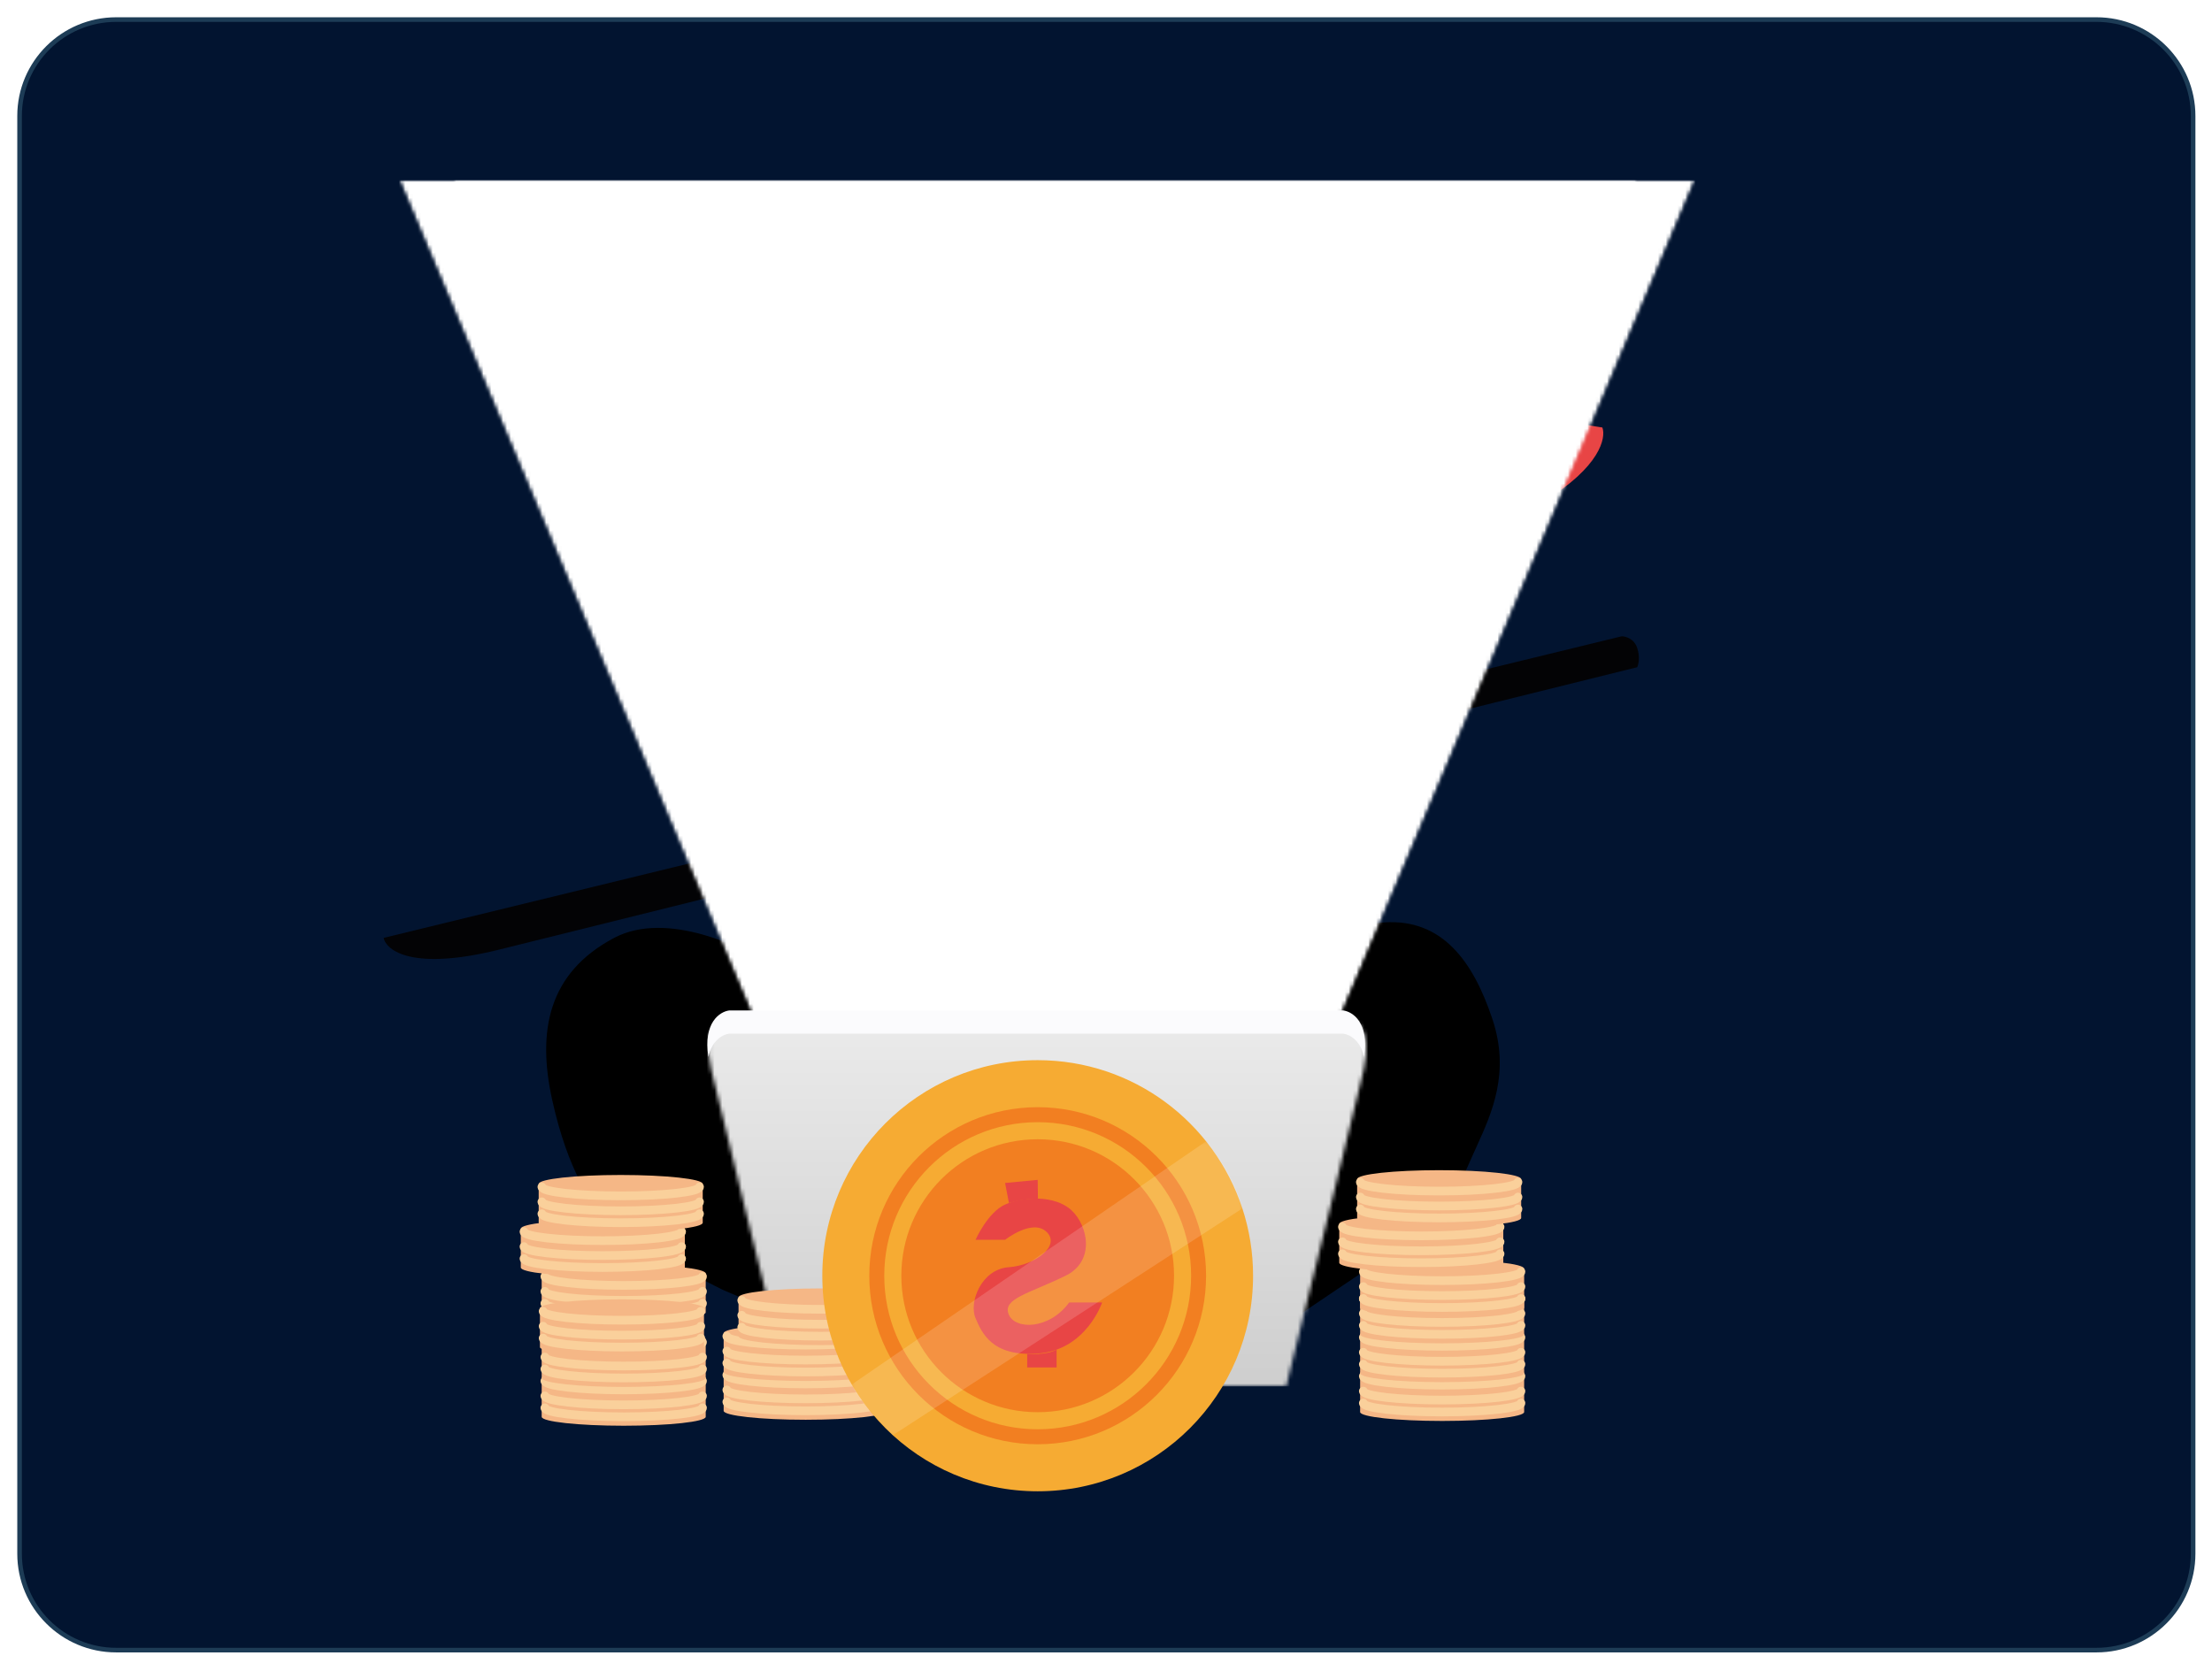 <svg width="565" height="427" viewBox="0 0 565 427" fill="none" xmlns="http://www.w3.org/2000/svg">
<g filter="url(#filter0_d_581_18506)">
<path d="M560.114 25.629V392.947C560.114 406.54 549.058 417.576 535.442 417.576H29.671C16.055 417.576 5 406.54 5 392.947V25.629C5 12.036 16.055 1 29.671 1H535.442C549.058 1 560.114 12.036 560.114 25.629Z" fill="#021430"/>
<path d="M560.176 25.628V392.947C560.176 406.54 549.116 417.576 535.498 417.576H29.674C16.057 417.576 5 406.54 5 392.947V25.628C5 12.036 16.057 1 29.674 1H535.498C549.116 1 560.176 12.036 560.176 25.628Z" fill="#021430" stroke="#1D3C56" stroke-width="1.175"/>
<path d="M127.646 238.576C105.51 244.108 98.659 238.905 98 235.612L342.595 176.016L341.098 169.429L343.073 168.441L344.681 175.508L414.224 158.562C415.212 158.562 417.387 159.155 418.178 161.527C418.968 163.897 418.507 165.806 418.178 166.465C398.188 171.422 373.353 177.583 346.658 184.206L348.015 190.172L346.039 191.16L344.574 184.722C254.626 207.036 144.601 234.34 127.646 238.576Z" fill="#030305"/>
<path d="M333.191 123.989C314.417 119.818 299.264 125.964 295.641 129.915L291.688 123.989C293.005 123.001 296.64 119.44 302.558 117.074C312.44 113.123 327.263 112.135 334.18 110.16C339.714 108.579 348.015 100.281 346.039 95.342L364.814 93.367C365.803 99.293 364.561 103.386 363.826 105.22C361.85 110.16 356.909 114.111 352.956 117.074C354.932 117.403 361.455 117.865 371.732 117.074C382.01 116.284 388.531 106.867 390.508 102.257L409.284 105.22C410.272 107.855 408.691 115.296 394.461 123.989C376.673 134.854 359.873 129.915 333.191 123.989Z" fill="#E84545"/>
<path fill-rule="evenodd" clip-rule="evenodd" d="M299.382 185.833C306.037 177.93 310.048 167.728 310.048 156.587C310.048 131.491 289.695 111.147 264.59 111.147C239.484 111.147 219.133 131.491 219.133 156.587C219.133 162.858 220.403 168.831 222.701 174.266C217.402 173.09 208.913 173.361 201.345 180.296C189.487 191.16 187.51 206.965 192.451 223.76C196.404 237.193 198.051 242.527 198.38 243.515C190.146 237.917 170.315 228.5 156.876 235.612C140.076 244.503 137.112 259.321 141.065 277.102C145.018 294.883 150.947 303.773 155.888 308.711C159.84 312.663 176.64 321.553 184.546 325.504L226.05 343.285H314.988C329.153 333.736 358.667 313.848 363.411 310.687C369.19 306.836 372.154 300.167 375.961 291.598C376.059 291.376 376.158 291.154 376.257 290.931C376.567 290.233 376.889 289.523 377.218 288.798C381.074 280.309 385.751 270.011 381.199 256.357C376.257 241.54 368.351 230.674 353.528 231.662C341.67 232.452 330.799 237.917 326.847 240.552C326.847 231.003 325.661 209.731 320.917 201.039C317.377 194.551 307.376 189.126 299.382 185.833Z" fill="black"/>
<path d="M232.396 164.353C237.24 178.237 250.453 188.198 265.994 188.198C281.944 188.198 295.442 177.706 299.958 163.249C295.546 164.98 285.098 167.453 267.971 167.453C248.207 167.453 236.018 165.386 232.396 164.353Z" fill="white"/>
<path d="M241.561 169.429C241.561 169.429 256.384 177.331 257.372 178.319C257.852 178.798 257.413 179.969 256.384 180.294C255.291 180.64 253.583 180.131 253.42 180.294C253.101 180.612 256.384 183.258 252.432 183.258C247.49 183.258 241.561 175.355 240.573 172.392C239.782 170.021 240.902 169.429 241.561 169.429Z" fill="#0B0B0B"/>
<path d="M290.806 168.441C290.806 168.441 277.231 176.344 276.326 177.331C275.887 177.81 276.289 178.981 277.231 179.308C278.232 179.653 279.795 179.143 279.946 179.308C280.238 179.624 277.231 182.27 280.851 182.27C285.376 182.27 290.806 174.368 291.711 171.404C292.435 169.034 291.41 168.441 290.806 168.441Z" fill="#0B0B0B"/>
<mask id="mask0_581_18506" style="mask-type:luminance" maskUnits="userSpaceOnUse" x="101" y="42" width="332" height="259">
<mask id="mask1_581_18506" style="mask-type:luminance" maskUnits="userSpaceOnUse" x="101" y="42" width="332" height="259">
<path d="M101.953 42L211.314 300.809H323.267L433 42H101.953Z" fill="white"/>
</mask>
<g mask="url(#mask1_581_18506)">
<path d="M433 42H101.953V300.809H433V42Z" fill="url(#paint0_linear_581_18506)"/>
</g>
</mask>
<g mask="url(#mask0_581_18506)">
<mask id="mask2_581_18506" style="mask-type:luminance" maskUnits="userSpaceOnUse" x="101" y="42" width="332" height="259">
<path d="M101.953 42L211.314 300.809H323.267L433 42H101.953Z" fill="white"/>
</mask>
<g mask="url(#mask2_581_18506)">
<path d="M433 42H101.953V300.809H433V42Z" fill="url(#paint1_linear_581_18506)"/>
</g>
</g>
<mask id="mask3_581_18506" style="mask-type:luminance" maskUnits="userSpaceOnUse" x="115" y="42" width="304" height="242">
<mask id="mask4_581_18506" style="mask-type:luminance" maskUnits="userSpaceOnUse" x="115" y="42" width="304" height="242">
<path d="M115.787 42L216.585 283.028H317.938L418.177 42H115.787Z" fill="white"/>
</mask>
<g mask="url(#mask4_581_18506)">
<path d="M418.177 42H115.787V283.028H418.177V42Z" fill="url(#paint2_linear_581_18506)"/>
</g>
</mask>
<g mask="url(#mask3_581_18506)">
<mask id="mask5_581_18506" style="mask-type:luminance" maskUnits="userSpaceOnUse" x="115" y="42" width="304" height="242">
<path d="M115.787 42L216.585 283.028H317.938L418.177 42H115.787Z" fill="white"/>
</mask>
<g mask="url(#mask5_581_18506)">
<path d="M418.177 42H115.787V283.028H418.177V42Z" fill="url(#paint3_linear_581_18506)"/>
</g>
</g>
<mask id="mask6_581_18506" style="mask-type:luminance" maskUnits="userSpaceOnUse" x="181" y="255" width="169" height="96">
<path d="M265.994 255.369H186.623C183.977 255.698 179.281 258.925 181.662 269.198C184.043 279.472 195.883 327.48 201.506 350.199H264.017H328.506C334.129 327.48 345.969 279.472 348.35 269.198C350.731 258.925 346.035 255.698 343.389 255.369H265.994Z" fill="white"/>
</mask>
<g mask="url(#mask6_581_18506)">
<path d="M350.731 255.369H179.281V350.199H350.731V255.369Z" fill="url(#paint4_linear_581_18506)"/>
</g>
<path d="M186.292 254.147H343.058C345.53 254.455 349.792 257.291 348.398 266.041C347.539 261.861 344.836 260.299 343.058 260.073H186.292C184.514 260.299 181.812 261.861 180.951 266.041C179.558 257.291 183.82 254.455 186.292 254.147Z" fill="#FBFBFD"/>
<g opacity="0.5">
<mask id="mask7_581_18506" style="mask-type:luminance" maskUnits="userSpaceOnUse" x="324" y="211" width="6" height="7">
<path d="M326.932 217.429L329.729 214.635L326.936 211.84L324.139 214.634L326.932 217.429Z" fill="white"/>
</mask>
<g mask="url(#mask7_581_18506)">
<path d="M326.933 216.611L328.91 214.636L326.935 212.66L324.958 214.635L326.933 216.611Z" fill="white"/>
</g>
</g>
<g opacity="0.5">
<mask id="mask8_581_18506" style="mask-type:luminance" maskUnits="userSpaceOnUse" x="195" y="188" width="7" height="6">
<path d="M198.469 193.716L201.261 190.925L198.465 188.131L195.673 190.922L198.469 193.716Z" fill="white"/>
</mask>
<g mask="url(#mask8_581_18506)">
<path d="M198.466 192.9L200.442 190.924L198.466 188.949L196.489 190.925L198.466 192.9Z" fill="white"/>
</g>
</g>
<g opacity="0.5">
<mask id="mask9_581_18506" style="mask-type:luminance" maskUnits="userSpaceOnUse" x="197" y="146" width="7" height="7">
<path d="M200.446 152.229L203.237 149.438L200.442 146.645L197.65 149.436L200.446 152.229Z" fill="white"/>
</mask>
<g mask="url(#mask9_581_18506)">
<path d="M200.444 151.413L202.42 149.437L200.443 147.462L198.467 149.437L200.444 151.413Z" fill="white"/>
</g>
</g>
<g opacity="0.5">
<mask id="mask10_581_18506" style="mask-type:luminance" maskUnits="userSpaceOnUse" x="243" y="215" width="6" height="7">
<path d="M245.9 221.379L248.696 218.585L245.901 215.79L243.105 218.585L245.9 221.379Z" fill="white"/>
</mask>
<g mask="url(#mask10_581_18506)">
<path d="M245.9 220.562L247.877 218.585L245.9 216.61L243.923 218.586L245.9 220.562Z" fill="white"/>
</g>
</g>
<g opacity="0.5">
<mask id="mask11_581_18506" style="mask-type:luminance" maskUnits="userSpaceOnUse" x="201" y="225" width="7" height="7">
<path d="M204.398 231.258L207.193 228.463L204.398 225.669L201.602 228.463L204.398 231.258Z" fill="white"/>
</mask>
<g mask="url(#mask11_581_18506)">
<path d="M204.396 230.441L206.373 228.465L204.396 226.489L202.419 228.465L204.396 230.441Z" fill="white"/>
</g>
</g>
<g opacity="0.5">
<mask id="mask12_581_18506" style="mask-type:luminance" maskUnits="userSpaceOnUse" x="328" y="156" width="6" height="7">
<path d="M330.887 162.111L333.683 159.316L330.888 156.523L328.092 159.317L330.887 162.111Z" fill="white"/>
</mask>
<g mask="url(#mask12_581_18506)">
<path d="M330.886 161.292L332.863 159.316L330.887 157.34L328.91 159.316L330.886 161.292Z" fill="white"/>
</g>
</g>
<g opacity="0.5">
<mask id="mask13_581_18506" style="mask-type:luminance" maskUnits="userSpaceOnUse" x="286" y="235" width="7" height="7">
<path d="M289.384 241.133L292.179 238.337L289.382 235.544L286.587 238.34L289.384 241.133Z" fill="white"/>
</mask>
<g mask="url(#mask13_581_18506)">
<path d="M289.384 240.315L291.359 238.339L289.381 236.363L287.406 238.339L289.384 240.315Z" fill="white"/>
</g>
</g>
<path d="M205.781 348.81C194.211 348.81 184.83 347.786 184.83 346.524C184.83 345.261 194.211 344.237 205.781 344.237C217.351 344.237 226.732 345.261 226.732 346.524C226.732 347.786 217.351 348.81 205.781 348.81Z" fill="#F5B786"/>
<path d="M226.739 346.524V350.295V356.139V356.438C226.739 357.703 217.36 358.725 205.789 358.725C194.218 358.725 184.838 357.699 184.838 356.438V356.139V350.295V346.524" fill="#F5B786"/>
<path d="M185.651 354.152C185.651 355.417 194.666 356.439 205.784 356.439C216.9 356.439 225.915 355.411 225.915 354.152" stroke="#FAD09B" stroke-width="2.215" stroke-miterlimit="10" stroke-linecap="round" stroke-linejoin="round"/>
<path d="M185.651 351.102C185.651 352.366 194.666 353.388 205.784 353.388C216.9 353.388 225.915 352.362 225.915 351.102" stroke="#FAD09B" stroke-width="2.215" stroke-miterlimit="10" stroke-linecap="round" stroke-linejoin="round"/>
<path d="M185.651 347.288C185.651 348.552 194.666 349.574 205.784 349.574C216.9 349.574 225.915 348.548 225.915 347.288" stroke="#FAD09B" stroke-width="2.215" stroke-miterlimit="10" stroke-linecap="round" stroke-linejoin="round"/>
<path d="M205.781 338.896C194.211 338.896 184.83 337.872 184.83 336.609C184.83 335.347 194.211 334.323 205.781 334.323C217.351 334.323 226.732 335.347 226.732 336.609C226.732 337.871 217.351 338.896 205.781 338.896Z" fill="#F5B786"/>
<path d="M226.739 336.608V340.381V346.223V346.524C226.739 347.788 217.36 348.81 205.789 348.81C194.218 348.81 184.838 347.783 184.838 346.524V346.223V340.381V336.608" fill="#F5B786"/>
<path d="M185.651 344.237C185.651 345.503 194.666 346.524 205.784 346.524C216.9 346.524 225.915 345.498 225.915 344.237" stroke="#FAD09B" stroke-width="2.215" stroke-miterlimit="10" stroke-linecap="round" stroke-linejoin="round"/>
<path d="M185.651 341.187C185.651 342.452 194.666 343.473 205.784 343.473C216.9 343.473 225.915 342.446 225.915 341.187" stroke="#FAD09B" stroke-width="2.215" stroke-miterlimit="10" stroke-linecap="round" stroke-linejoin="round"/>
<path d="M185.651 337.373C185.651 338.638 194.666 339.659 205.784 339.659C216.9 339.659 225.915 338.632 225.915 337.373" stroke="#FAD09B" stroke-width="2.215" stroke-miterlimit="10" stroke-linecap="round" stroke-linejoin="round"/>
<path d="M368.359 349.116C356.788 349.116 347.408 348.092 347.408 346.829C347.408 345.567 356.788 344.543 368.359 344.543C379.93 344.543 389.31 345.567 389.31 346.829C389.31 348.092 379.93 349.116 368.359 349.116Z" fill="#F5B786"/>
<path d="M389.31 346.829V350.602V356.444V356.745C389.31 358.009 379.93 359.031 368.359 359.031C356.788 359.031 347.408 358.004 347.408 356.745V356.444V350.602V346.829" fill="#F5B786"/>
<path d="M348.227 354.457C348.227 355.722 357.242 356.745 368.359 356.745C379.475 356.745 388.491 355.718 388.491 354.457" stroke="#FAD09B" stroke-width="2.215" stroke-miterlimit="10" stroke-linecap="round" stroke-linejoin="round"/>
<path d="M348.227 351.406C348.227 352.672 357.242 353.694 368.359 353.694C379.475 353.694 388.491 352.667 388.491 351.406" stroke="#FAD09B" stroke-width="2.215" stroke-miterlimit="10" stroke-linecap="round" stroke-linejoin="round"/>
<path d="M348.227 347.592C348.227 348.858 357.242 349.88 368.359 349.88C379.475 349.88 388.491 348.853 388.491 347.592" stroke="#FAD09B" stroke-width="2.215" stroke-miterlimit="10" stroke-linecap="round" stroke-linejoin="round"/>
<path d="M159.308 350.338C147.737 350.338 138.357 349.314 138.357 348.051C138.357 346.789 147.737 345.765 159.308 345.765C170.879 345.765 180.259 346.789 180.259 348.051C180.259 349.314 170.879 350.338 159.308 350.338Z" fill="#F5B786"/>
<path d="M180.26 348.051V351.824V357.666V357.967C180.26 359.231 170.88 360.252 159.309 360.252C147.738 360.252 138.357 359.226 138.357 357.967V357.666V351.824V348.051" fill="#F5B786"/>
<path d="M139.177 355.679C139.177 356.945 148.192 357.966 159.309 357.966C170.425 357.966 179.44 356.94 179.44 355.679" stroke="#FAD09B" stroke-width="2.215" stroke-miterlimit="10" stroke-linecap="round" stroke-linejoin="round"/>
<path d="M139.177 352.629C139.177 353.894 148.192 354.916 159.309 354.916C170.425 354.916 179.44 353.889 179.44 352.629" stroke="#FAD09B" stroke-width="2.215" stroke-miterlimit="10" stroke-linecap="round" stroke-linejoin="round"/>
<path d="M139.177 348.815C139.177 350.08 148.192 351.102 159.309 351.102C170.425 351.102 179.44 350.075 179.44 348.815" stroke="#FAD09B" stroke-width="2.215" stroke-miterlimit="10" stroke-linecap="round" stroke-linejoin="round"/>
<path d="M209.593 329.744C198.022 329.744 188.643 328.72 188.643 327.457C188.643 326.195 198.022 325.171 209.593 325.171C221.164 325.171 230.545 326.195 230.545 327.457C230.545 328.72 221.164 329.744 209.593 329.744Z" fill="#F5B786"/>
<path d="M230.545 327.457V331.23V337.072V337.373C230.545 338.637 221.165 339.659 209.593 339.659C198.023 339.659 188.643 338.632 188.643 337.373V337.072V331.23V327.457" fill="#F5B786"/>
<path d="M189.462 335.085C189.462 336.351 198.477 337.373 209.593 337.373C220.71 337.373 229.725 336.346 229.725 335.085" stroke="#FAD09B" stroke-width="2.215" stroke-miterlimit="10" stroke-linecap="round" stroke-linejoin="round"/>
<path d="M189.462 332.031C189.462 333.296 198.477 334.317 209.593 334.317C220.71 334.317 229.725 333.292 229.725 332.031" stroke="#FAD09B" stroke-width="2.215" stroke-miterlimit="10" stroke-linecap="round" stroke-linejoin="round"/>
<path d="M189.462 328.222C189.462 329.486 198.477 330.508 209.593 330.508C220.71 330.508 229.725 329.481 229.725 328.222" stroke="#FAD09B" stroke-width="2.215" stroke-miterlimit="10" stroke-linecap="round" stroke-linejoin="round"/>
<path d="M250.737 348.81C239.165 348.81 229.786 347.786 229.786 346.524C229.786 345.261 239.165 344.237 250.737 344.237C262.308 344.237 271.688 345.261 271.688 346.524C271.688 347.786 262.308 348.81 250.737 348.81Z" fill="#F5B786"/>
<path d="M271.688 346.524V350.295V356.139V356.438C271.688 357.703 262.307 358.725 250.737 358.725C239.165 358.725 229.786 357.699 229.786 356.438V356.139V350.295V346.524" fill="#F5B786"/>
<path d="M230.605 354.152C230.605 355.417 239.621 356.439 250.738 356.439C261.854 356.439 270.87 355.411 270.87 354.152" stroke="#FAD09B" stroke-width="2.215" stroke-miterlimit="10" stroke-linecap="round" stroke-linejoin="round"/>
<path d="M230.605 351.102C230.605 352.366 239.621 353.388 250.738 353.388C261.854 353.388 270.87 352.362 270.87 351.102" stroke="#FAD09B" stroke-width="2.215" stroke-miterlimit="10" stroke-linecap="round" stroke-linejoin="round"/>
<path d="M230.605 347.288C230.605 348.552 239.621 349.574 250.738 349.574C261.854 349.574 270.87 348.548 270.87 347.288" stroke="#FAD09B" stroke-width="2.215" stroke-miterlimit="10" stroke-linecap="round" stroke-linejoin="round"/>
<path d="M368.359 339.2C356.788 339.2 347.408 338.176 347.408 336.914C347.408 335.651 356.788 334.627 368.359 334.627C379.93 334.627 389.31 335.651 389.31 336.914C389.31 338.176 379.93 339.2 368.359 339.2Z" fill="#F5B786"/>
<path d="M389.31 336.914V340.685V346.529V346.828C389.31 348.094 379.93 349.116 368.359 349.116C356.788 349.116 347.408 348.089 347.408 346.828V346.529V340.685V336.914" fill="#F5B786"/>
<path d="M348.227 344.537C348.227 345.803 357.242 346.824 368.359 346.824C379.475 346.824 388.491 345.798 388.491 344.537" stroke="#FAD09B" stroke-width="2.215" stroke-miterlimit="10" stroke-linecap="round" stroke-linejoin="round"/>
<path d="M348.227 341.488C348.227 342.753 357.242 343.774 368.359 343.774C379.475 343.774 388.491 342.747 388.491 341.488" stroke="#FAD09B" stroke-width="2.215" stroke-miterlimit="10" stroke-linecap="round" stroke-linejoin="round"/>
<path d="M348.227 337.674C348.227 338.938 357.242 339.96 368.359 339.96C379.475 339.96 388.491 338.933 388.491 337.674" stroke="#FAD09B" stroke-width="2.215" stroke-miterlimit="10" stroke-linecap="round" stroke-linejoin="round"/>
<path d="M159.308 340.422C147.737 340.422 138.357 339.4 138.357 338.136C138.357 336.873 147.737 335.85 159.308 335.85C170.879 335.85 180.259 336.873 180.259 338.136C180.259 339.4 170.879 340.422 159.308 340.422Z" fill="#F5B786"/>
<path d="M180.26 338.136V341.908V347.752V348.051C180.26 349.317 170.88 350.338 159.309 350.338C147.738 350.338 138.357 349.312 138.357 348.051V347.752V341.908V338.136" fill="#F5B786"/>
<path d="M139.177 345.759C139.177 347.025 148.192 348.046 159.309 348.046C170.425 348.046 179.44 347.02 179.44 345.759" stroke="#FAD09B" stroke-width="2.215" stroke-miterlimit="10" stroke-linecap="round" stroke-linejoin="round"/>
<path d="M139.177 342.71C139.177 343.975 148.192 344.996 159.309 344.996C170.425 344.996 179.44 343.969 179.44 342.71" stroke="#FAD09B" stroke-width="2.215" stroke-miterlimit="10" stroke-linecap="round" stroke-linejoin="round"/>
<path d="M139.177 338.896C139.177 340.161 148.192 341.182 159.309 341.182C170.425 341.182 179.44 340.157 179.44 338.896" stroke="#FAD09B" stroke-width="2.215" stroke-miterlimit="10" stroke-linecap="round" stroke-linejoin="round"/>
<path d="M368.359 329.286C356.788 329.286 347.408 328.262 347.408 326.999C347.408 325.737 356.788 324.712 368.359 324.712C379.93 324.712 389.31 325.737 389.31 326.999C389.31 328.262 379.93 329.286 368.359 329.286Z" fill="#F5B786"/>
<path d="M389.31 326.999V330.772V336.615V336.915C389.31 338.179 379.93 339.2 368.359 339.2C356.788 339.2 347.408 338.175 347.408 336.915V336.615V330.772V326.999" fill="#F5B786"/>
<path d="M348.227 334.623C348.227 335.888 357.242 336.909 368.359 336.909C379.475 336.909 388.491 335.884 388.491 334.623" stroke="#FAD09B" stroke-width="2.215" stroke-miterlimit="10" stroke-linecap="round" stroke-linejoin="round"/>
<path d="M348.227 331.572C348.227 332.838 357.242 333.86 368.359 333.86C379.475 333.86 388.491 332.833 388.491 331.572" stroke="#FAD09B" stroke-width="2.215" stroke-miterlimit="10" stroke-linecap="round" stroke-linejoin="round"/>
<path d="M348.227 327.758C348.227 329.024 357.242 330.045 368.359 330.045C379.475 330.045 388.491 329.019 388.491 327.758" stroke="#FAD09B" stroke-width="2.215" stroke-miterlimit="10" stroke-linecap="round" stroke-linejoin="round"/>
<path d="M368.359 322.421C356.788 322.421 347.408 321.397 347.408 320.135C347.408 318.872 356.788 317.848 368.359 317.848C379.93 317.848 389.31 318.872 389.31 320.135C389.31 321.397 379.93 322.421 368.359 322.421Z" fill="#F5B786"/>
<path d="M389.31 320.135V323.906V329.75V330.049C389.31 331.314 379.93 332.337 368.359 332.337C356.788 332.337 347.408 331.31 347.408 330.049V329.75V323.906V320.135" fill="#F5B786"/>
<path d="M348.227 327.758C348.227 329.024 357.242 330.045 368.359 330.045C379.475 330.045 388.491 329.019 388.491 327.758" stroke="#FAD09B" stroke-width="2.215" stroke-miterlimit="10" stroke-linecap="round" stroke-linejoin="round"/>
<path d="M348.227 324.708C348.227 325.973 357.242 326.995 368.359 326.995C379.475 326.995 388.491 325.968 388.491 324.708" stroke="#FAD09B" stroke-width="2.215" stroke-miterlimit="10" stroke-linecap="round" stroke-linejoin="round"/>
<path d="M348.227 320.895C348.227 322.159 357.242 323.181 368.359 323.181C379.475 323.181 388.491 322.154 388.491 320.895" stroke="#FAD09B" stroke-width="2.215" stroke-miterlimit="10" stroke-linecap="round" stroke-linejoin="round"/>
<path d="M159.308 323.643C147.737 323.643 138.357 322.621 138.357 321.357C138.357 320.094 147.737 319.071 159.308 319.071C170.879 319.071 180.259 320.094 180.259 321.357C180.259 322.621 170.879 323.643 159.308 323.643Z" fill="#F5B786"/>
<path d="M180.26 321.357V325.128V330.972V331.271C180.26 332.537 170.88 333.559 159.309 333.559C147.738 333.559 138.357 332.532 138.357 331.271V330.972V325.128V321.357" fill="#F5B786"/>
<path d="M139.177 328.98C139.177 330.246 148.192 331.267 159.309 331.267C170.425 331.267 179.44 330.241 179.44 328.98" stroke="#FAD09B" stroke-width="2.215" stroke-miterlimit="10" stroke-linecap="round" stroke-linejoin="round"/>
<path d="M139.177 325.93C139.177 327.195 148.192 328.217 159.309 328.217C170.425 328.217 179.44 327.19 179.44 325.93" stroke="#FAD09B" stroke-width="2.215" stroke-miterlimit="10" stroke-linecap="round" stroke-linejoin="round"/>
<path d="M139.177 322.116C139.177 323.381 148.192 324.403 159.309 324.403C170.425 324.403 179.44 323.376 179.44 322.116" stroke="#FAD09B" stroke-width="2.215" stroke-miterlimit="10" stroke-linecap="round" stroke-linejoin="round"/>
<path d="M363.02 310.979C351.45 310.979 342.069 309.956 342.069 308.692C342.069 307.429 351.45 306.406 363.02 306.406C374.592 306.406 383.972 307.429 383.972 308.692C383.972 309.956 374.592 310.979 363.02 310.979Z" fill="#F5B786"/>
<path d="M383.979 308.692V312.464V318.307V318.607C383.979 319.873 374.598 320.894 363.028 320.894C351.457 320.894 342.076 319.868 342.076 318.607V318.307V312.464V308.692" fill="#F5B786"/>
<path d="M342.891 316.321C342.891 317.586 351.906 318.607 363.023 318.607C374.139 318.607 383.155 317.582 383.155 316.321" stroke="#FAD09B" stroke-width="2.215" stroke-miterlimit="10" stroke-linecap="round" stroke-linejoin="round"/>
<path d="M342.891 313.27C342.891 314.535 351.906 315.557 363.023 315.557C374.139 315.557 383.155 314.531 383.155 313.27" stroke="#FAD09B" stroke-width="2.215" stroke-miterlimit="10" stroke-linecap="round" stroke-linejoin="round"/>
<path d="M342.891 309.456C342.891 310.721 351.906 311.743 363.023 311.743C374.139 311.743 383.155 310.716 383.155 309.456" stroke="#FAD09B" stroke-width="2.215" stroke-miterlimit="10" stroke-linecap="round" stroke-linejoin="round"/>
<path d="M153.97 312.2C142.399 312.2 133.02 311.178 133.02 309.914C133.02 308.651 142.399 307.628 153.97 307.628C165.541 307.628 174.921 308.651 174.921 309.914C174.921 311.178 165.541 312.2 153.97 312.2Z" fill="#F5B786"/>
<path d="M174.928 309.914V313.685V319.529V319.828C174.928 321.094 165.549 322.116 153.978 322.116C142.407 322.116 133.026 321.089 133.026 319.828V319.529V313.685V309.914" fill="#F5B786"/>
<path d="M133.841 317.543C133.841 318.808 142.856 319.829 153.973 319.829C165.089 319.829 174.104 318.804 174.104 317.543" stroke="#FAD09B" stroke-width="2.215" stroke-miterlimit="10" stroke-linecap="round" stroke-linejoin="round"/>
<path d="M133.841 314.492C133.841 315.758 142.856 316.779 153.973 316.779C165.089 316.779 174.104 315.753 174.104 314.492" stroke="#FAD09B" stroke-width="2.215" stroke-miterlimit="10" stroke-linecap="round" stroke-linejoin="round"/>
<path d="M133.841 310.677C133.841 311.943 142.856 312.965 153.973 312.965C165.089 312.965 174.104 311.938 174.104 310.677" stroke="#FAD09B" stroke-width="2.215" stroke-miterlimit="10" stroke-linecap="round" stroke-linejoin="round"/>
<path d="M367.596 299.536C356.025 299.536 346.645 298.514 346.645 297.25C346.645 295.987 356.025 294.964 367.596 294.964C379.166 294.964 388.547 295.987 388.547 297.25C388.547 298.514 379.166 299.536 367.596 299.536Z" fill="#F5B786"/>
<path d="M388.547 297.25V301.021V306.865V307.164C388.547 308.43 379.167 309.452 367.596 309.452C356.025 309.452 346.645 308.425 346.645 307.164V306.865V301.021V297.25" fill="#F5B786"/>
<path d="M347.465 304.878C347.465 306.143 356.479 307.164 367.597 307.164C378.713 307.164 387.728 306.139 387.728 304.878" stroke="#FAD09B" stroke-width="2.215" stroke-miterlimit="10" stroke-linecap="round" stroke-linejoin="round"/>
<path d="M347.465 301.828C347.465 303.094 356.479 304.115 367.597 304.115C378.713 304.115 387.728 303.088 387.728 301.828" stroke="#FAD09B" stroke-width="2.215" stroke-miterlimit="10" stroke-linecap="round" stroke-linejoin="round"/>
<path d="M347.465 298.013C347.465 299.279 356.479 300.301 367.597 300.301C378.713 300.301 387.728 299.274 387.728 298.013" stroke="#FAD09B" stroke-width="2.215" stroke-miterlimit="10" stroke-linecap="round" stroke-linejoin="round"/>
<path d="M158.546 300.758C146.975 300.758 137.595 299.736 137.595 298.472C137.595 297.209 146.975 296.186 158.546 296.186C170.116 296.186 179.496 297.209 179.496 298.472C179.496 299.736 170.116 300.758 158.546 300.758Z" fill="#F5B786"/>
<path d="M179.496 298.472V302.243V308.087V308.386C179.496 309.652 170.116 310.674 158.546 310.674C146.975 310.674 137.595 309.647 137.595 308.386V308.087V302.243V298.472" fill="#F5B786"/>
<path d="M138.414 306.1C138.414 307.365 147.429 308.386 158.546 308.386C169.663 308.386 178.678 307.361 178.678 306.1" stroke="#FAD09B" stroke-width="2.215" stroke-miterlimit="10" stroke-linecap="round" stroke-linejoin="round"/>
<path d="M138.414 303.049C138.414 304.315 147.429 305.337 158.546 305.337C169.663 305.337 178.678 304.31 178.678 303.049" stroke="#FAD09B" stroke-width="2.215" stroke-miterlimit="10" stroke-linecap="round" stroke-linejoin="round"/>
<path d="M138.414 299.235C138.414 300.501 147.429 301.523 158.546 301.523C169.663 301.523 178.678 300.496 178.678 299.235" stroke="#FAD09B" stroke-width="2.215" stroke-miterlimit="10" stroke-linecap="round" stroke-linejoin="round"/>
<path d="M158.86 332.532C147.289 332.532 137.909 331.508 137.909 330.245C137.909 328.983 147.289 327.958 158.86 327.958C170.431 327.958 179.811 328.983 179.811 330.245C179.811 331.508 170.431 332.532 158.86 332.532Z" fill="#F5B786"/>
<path d="M179.818 330.245V334.018V339.86V340.161C179.818 341.425 170.438 342.446 158.867 342.446C147.296 342.446 137.916 341.421 137.916 340.161V339.86V334.018V330.245" fill="#F5B786"/>
<path d="M138.73 337.873C138.73 339.139 147.745 340.16 158.862 340.16C169.979 340.16 178.994 339.134 178.994 337.873" stroke="#FAD09B" stroke-width="2.215" stroke-miterlimit="10" stroke-linecap="round" stroke-linejoin="round"/>
<path d="M138.73 334.823C138.73 336.088 147.745 337.109 158.862 337.109C169.979 337.109 178.994 336.082 178.994 334.823" stroke="#FAD09B" stroke-width="2.215" stroke-miterlimit="10" stroke-linecap="round" stroke-linejoin="round"/>
<path d="M138.73 331.009C138.73 332.274 147.745 333.295 158.862 333.295C169.979 333.295 178.994 332.268 178.994 331.009" stroke="#FAD09B" stroke-width="2.215" stroke-miterlimit="10" stroke-linecap="round" stroke-linejoin="round"/>
<path d="M210.039 321.928C210.039 352.345 234.666 377 265.052 377C295.437 377 320.066 352.345 320.066 321.928C320.066 315.924 319.107 310.148 317.331 304.735C310.118 282.739 289.44 266.857 265.052 266.857C234.666 266.857 210.039 291.511 210.039 321.928Z" fill="#F6AB33"/>
<path d="M265.052 364.986C241.296 364.986 222.039 345.708 222.039 321.928C222.039 298.147 241.296 278.869 265.052 278.869C288.807 278.869 308.064 298.147 308.064 321.928C308.064 345.708 288.807 364.986 265.052 364.986Z" fill="#F27F21"/>
<path d="M265.052 358.976C285.491 358.976 302.061 342.389 302.061 321.928C302.061 301.467 285.491 284.88 265.052 284.88C244.612 284.88 228.043 301.467 228.043 321.928C228.043 342.389 244.612 358.976 265.052 358.976Z" stroke="#F6AB33" stroke-width="4.361" stroke-miterlimit="10"/>
<path d="M256.743 312.745H249.18C249.18 312.745 252.271 305.738 256.743 303.733C261.217 301.727 269.451 301.229 273.715 305.234C277.981 309.238 279.719 318.25 272.192 321.921C262.766 326.523 256.061 327.765 257.634 331.77C259.208 335.774 267.958 335.774 273.083 328.767H281.513C281.513 328.767 277.481 340.781 265.345 341.784C253.21 342.786 250.71 336.278 249.18 332.773C247.397 328.682 250.71 320.255 257.634 319.757C264.493 319.258 270.968 314.251 267.337 310.745C263.706 307.24 256.743 312.745 256.743 312.745Z" fill="#E84545"/>
<path d="M265.113 302.219L265.052 297.435L256.72 298.234L257.709 303.357C257.703 303.352 261.513 302.201 265.113 302.219Z" fill="#E84545"/>
<path d="M269.881 340.811V345.363H262.366V341.889C262.366 341.889 267.043 342.337 269.881 340.811Z" fill="#E84545"/>
<g opacity="0.15">
<mask id="mask14_581_18506" style="mask-type:luminance" maskUnits="userSpaceOnUse" x="217" y="287" width="101" height="76">
<path d="M317.328 287.585H217.554V362.674H317.328V287.585Z" fill="white"/>
</mask>
<g mask="url(#mask14_581_18506)">
<path d="M317.33 304.735L228.043 362.674C228.043 362.674 219.403 354.161 217.554 349.724L308.058 287.586C308.058 287.586 314.928 295.219 317.33 304.735Z" fill="white"/>
</g>
</g>
</g>
<defs>
<filter id="filter0_d_581_18506" x="0.412" y="0.413" width="564.352" height="425.751" filterUnits="userSpaceOnUse" color-interpolation-filters="sRGB">
<feFlood flood-opacity="0" result="BackgroundImageFix"/>
<feColorMatrix in="SourceAlpha" type="matrix" values="0 0 0 0 0 0 0 0 0 0 0 0 0 0 0 0 0 0 127 0" result="hardAlpha"/>
<feOffset dy="4"/>
<feGaussianBlur stdDeviation="2"/>
<feComposite in2="hardAlpha" operator="out"/>
<feColorMatrix type="matrix" values="0 0 0 0 0 0 0 0 0 0 0 0 0 0 0 0 0 0 0.25 0"/>
<feBlend mode="normal" in2="BackgroundImageFix" result="effect1_dropShadow_581_18506"/>
<feBlend mode="normal" in="SourceGraphic" in2="effect1_dropShadow_581_18506" result="shape"/>
</filter>
<linearGradient id="paint0_linear_581_18506" x1="267.479" y1="41.995" x2="267.479" y2="300.803" gradientUnits="userSpaceOnUse">
<stop/>
<stop offset="0.213"/>
<stop offset="1" stop-color="#333333"/>
</linearGradient>
<linearGradient id="paint1_linear_581_18506" x1="267.479" y1="41.995" x2="267.479" y2="300.803" gradientUnits="userSpaceOnUse">
<stop stop-color="white"/>
<stop offset="0.213" stop-color="white"/>
<stop offset="1" stop-color="white"/>
</linearGradient>
<linearGradient id="paint2_linear_581_18506" x1="266.982" y1="41.994" x2="266.982" y2="326.486" gradientUnits="userSpaceOnUse">
<stop/>
<stop offset="0.453"/>
<stop offset="1" stop-color="#333333"/>
</linearGradient>
<linearGradient id="paint3_linear_581_18506" x1="266.982" y1="41.994" x2="266.982" y2="326.486" gradientUnits="userSpaceOnUse">
<stop stop-color="white"/>
<stop offset="0.453" stop-color="white"/>
<stop offset="1" stop-color="white"/>
</linearGradient>
<linearGradient id="paint4_linear_581_18506" x1="264.998" y1="255.368" x2="264.998" y2="350.198" gradientUnits="userSpaceOnUse">
<stop stop-color="#EBEBEB"/>
<stop offset="1" stop-color="#CECECE"/>
</linearGradient>
</defs>
</svg>
